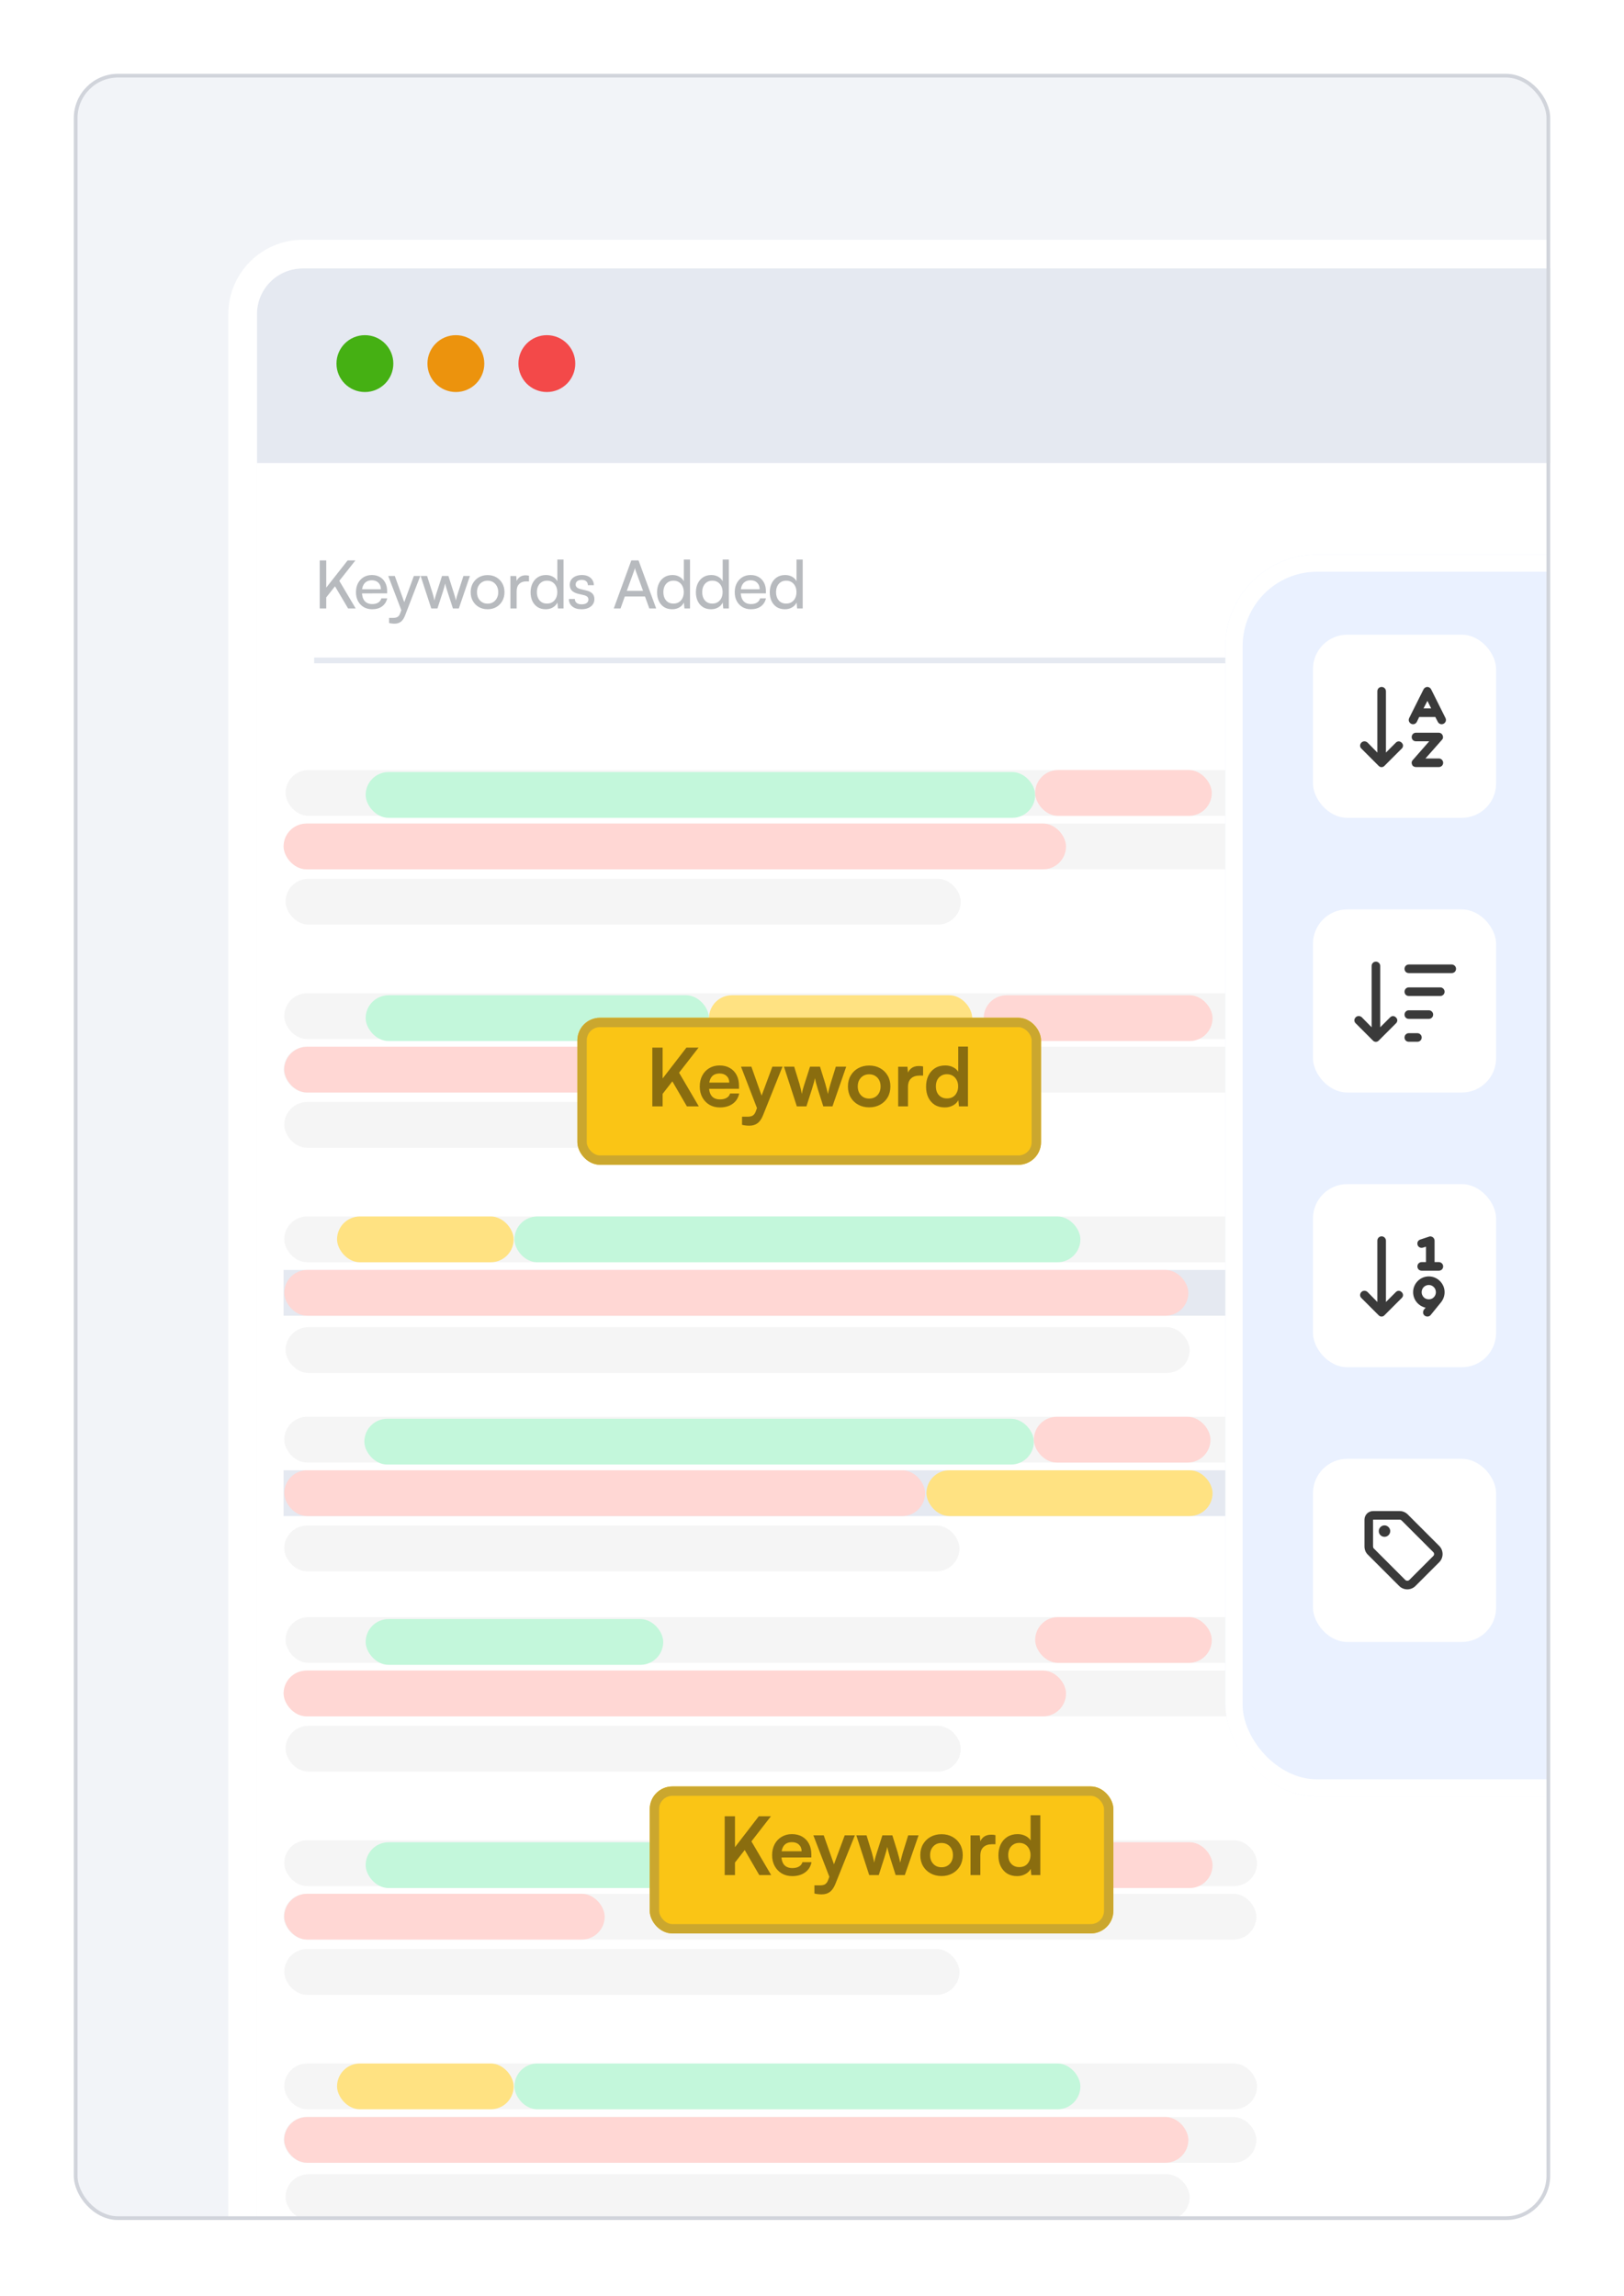 <svg width="440" height="622" viewBox="0 0 440 622" fill="none" xmlns="http://www.w3.org/2000/svg">
<g filter="url(#filter0_d_9393_198)">
<g clip-path="url(#clip0_9393_198)">
<rect x="20" y="10.698" width="400" height="581.395" fill="#F2F4F8"/>
<g clip-path="url(#clip1_9393_198)">
<path d="M69.612 114.574H451.008V748.682H69.612V114.574Z" fill="white"/>
<rect x="77.364" y="199.31" width="263.566" height="12.403" rx="6.202" fill="#F5F5F5"/>
<rect x="77.184" y="213.798" width="263.566" height="12.403" rx="6.202" fill="#F5F5F5"/>
<rect x="77.364" y="228.768" width="182.946" height="12.403" rx="6.202" fill="#F5F5F5"/>
<rect x="99.07" y="199.845" width="181.395" height="12.403" rx="6.202" fill="#C3F7DB"/>
<rect x="280.465" y="199.31" width="47.853" height="12.403" rx="6.202" fill="#FFD7D4"/>
<rect x="76.83" y="213.798" width="211.994" height="12.403" rx="6.202" fill="#FFD7D4"/>
<rect x="77.01" y="259.775" width="263.566" height="12.403" rx="6.202" fill="#F5F5F5"/>
<rect x="76.83" y="274.263" width="263.566" height="12.403" rx="6.202" fill="#F5F5F5"/>
<rect x="77.01" y="289.233" width="182.946" height="12.403" rx="6.202" fill="#F5F5F5"/>
<rect x="99.07" y="260.31" width="93.023" height="12.403" rx="6.202" fill="#C3F7DB"/>
<rect x="192.093" y="260.31" width="71.318" height="12.403" rx="6.202" fill="#FFE282"/>
<rect x="266.511" y="260.31" width="62.016" height="12.403" rx="6.202" fill="#FFD7D4"/>
<rect x="77.01" y="274.263" width="86.822" height="12.403" rx="6.202" fill="#FFD7D4"/>
<rect x="77.01" y="320.24" width="263.566" height="12.403" rx="6.202" fill="#F5F5F5"/>
<rect x="76.83" y="334.729" width="263.566" height="12.403" fill="#E5E9F1"/>
<rect x="77.364" y="350.232" width="244.961" height="12.403" rx="6.202" fill="#F5F5F5"/>
<rect x="139.38" y="320.24" width="153.335" height="12.403" rx="6.202" fill="#C3F7DB"/>
<rect x="91.318" y="320.24" width="47.853" height="12.403" rx="6.202" fill="#FFE282"/>
<rect x="77.01" y="334.729" width="244.961" height="12.403" rx="6.202" fill="#FFD7D4"/>
<rect x="77.01" y="374.504" width="263.566" height="12.403" rx="6.202" fill="#F5F5F5"/>
<rect x="76.83" y="388.992" width="263.566" height="12.403" fill="#E5E9F1"/>
<rect x="77.01" y="403.961" width="182.946" height="12.403" rx="6.202" fill="#F5F5F5"/>
<rect x="98.715" y="375.039" width="181.395" height="12.403" rx="6.202" fill="#C3F7DB"/>
<rect x="280.111" y="374.504" width="47.853" height="12.403" rx="6.202" fill="#FFD7D4"/>
<rect x="77.01" y="388.992" width="173.643" height="12.403" rx="6.202" fill="#FFD7D4"/>
<rect x="251.007" y="388.992" width="77.519" height="12.403" rx="6.202" fill="#FFE282"/>
<rect x="77.364" y="428.768" width="263.566" height="12.403" rx="6.202" fill="#F5F5F5"/>
<rect x="77.184" y="443.256" width="263.566" height="12.403" rx="6.202" fill="#F5F5F5"/>
<rect x="77.364" y="458.225" width="182.946" height="12.403" rx="6.202" fill="#F5F5F5"/>
<rect x="99.07" y="429.302" width="80.62" height="12.403" rx="6.202" fill="#C3F7DB"/>
<rect x="280.465" y="428.768" width="47.853" height="12.403" rx="6.202" fill="#FFD7D4"/>
<rect x="76.83" y="443.255" width="211.994" height="12.403" rx="6.202" fill="#FFD7D4"/>
<rect x="77.01" y="489.233" width="263.566" height="12.403" rx="6.202" fill="#F5F5F5"/>
<rect x="76.83" y="503.721" width="263.566" height="12.403" rx="6.202" fill="#F5F5F5"/>
<rect x="77.01" y="518.69" width="182.946" height="12.403" rx="6.202" fill="#F5F5F5"/>
<rect x="99.07" y="489.767" width="93.023" height="12.403" rx="6.202" fill="#C3F7DB"/>
<rect x="192.093" y="489.767" width="71.318" height="12.403" fill="#FAC515"/>
<rect x="266.511" y="489.767" width="62.016" height="12.403" rx="6.202" fill="#FFD7D4"/>
<rect x="77.01" y="503.721" width="86.822" height="12.403" rx="6.202" fill="#FFD7D4"/>
<rect x="77.01" y="549.698" width="263.566" height="12.403" rx="6.202" fill="#F5F5F5"/>
<rect x="76.83" y="564.186" width="263.566" height="12.403" rx="6.202" fill="#F5F5F5"/>
<rect x="77.364" y="579.69" width="244.961" height="12.403" rx="6.202" fill="#F5F5F5"/>
<rect x="139.38" y="549.698" width="153.335" height="12.403" rx="6.202" fill="#C3F7DB"/>
<rect x="91.318" y="549.698" width="47.853" height="12.403" rx="6.202" fill="#FFE282"/>
<rect x="77.01" y="564.186" width="244.961" height="12.403" rx="6.202" fill="#FFD7D4"/>
<g filter="url(#filter1_d_9393_198)">
<rect x="176.038" y="471.644" width="125.613" height="39.829" rx="6.127" fill="#FAC515"/>
<rect x="177.307" y="472.914" width="123.075" height="37.29" rx="4.858" stroke="#CBA72E" stroke-width="2.539"/>
</g>
<path d="M208.871 482.726L198.479 496.103V491.942L205.582 482.726H208.871ZM199.133 482.726V498.652H196.344V482.726H199.133ZM201.66 491.68L203.447 489.284L208.937 498.652H205.712L201.66 491.68ZM214.639 498.935C213.579 498.935 212.634 498.696 211.807 498.216C210.993 497.723 210.354 497.054 209.889 496.212C209.425 495.355 209.192 494.375 209.192 493.271C209.192 492.152 209.417 491.165 209.868 490.308C210.318 489.451 210.95 488.783 211.763 488.303C212.576 487.81 213.506 487.563 214.552 487.563C215.641 487.563 216.578 487.795 217.362 488.26C218.146 488.71 218.749 489.342 219.17 490.155C219.606 490.969 219.824 491.942 219.824 493.075V493.881L210.586 493.903L210.63 492.203H217.188C217.188 491.463 216.948 490.867 216.469 490.417C216.004 489.967 215.372 489.741 214.573 489.741C213.949 489.741 213.419 489.872 212.983 490.134C212.562 490.395 212.242 490.787 212.024 491.31C211.807 491.833 211.698 492.472 211.698 493.227C211.698 494.389 211.945 495.268 212.438 495.863C212.947 496.459 213.695 496.757 214.682 496.757C215.409 496.757 216.004 496.619 216.469 496.343C216.948 496.067 217.26 495.675 217.406 495.166H219.868C219.635 496.343 219.054 497.265 218.125 497.933C217.21 498.601 216.048 498.935 214.639 498.935ZM223.18 487.89L226.688 497.824L225.25 500.548L220.37 487.89H223.18ZM220.653 503.641V501.441H222.243C222.592 501.441 222.897 501.397 223.158 501.31C223.42 501.237 223.652 501.092 223.855 500.874C224.073 500.656 224.255 500.337 224.4 499.916L228.866 487.89H231.611L226.339 501.049C225.947 502.036 225.453 502.755 224.858 503.205C224.262 503.656 223.521 503.881 222.635 503.881C222.258 503.881 221.902 503.859 221.568 503.816C221.248 503.786 220.943 503.728 220.653 503.641ZM235.496 498.652L232.01 487.89H234.777L236.193 492.508C236.309 492.929 236.425 493.372 236.542 493.837C236.658 494.302 236.759 494.789 236.847 495.297C236.919 494.948 236.985 494.629 237.043 494.338C237.115 494.048 237.195 493.765 237.282 493.489C237.37 493.198 237.471 492.871 237.587 492.508L239.069 487.89H241.77L243.208 492.508C243.237 492.61 243.281 492.784 243.339 493.031C243.412 493.264 243.484 493.518 243.557 493.794C243.63 494.07 243.695 494.346 243.753 494.622C243.826 494.883 243.876 495.108 243.905 495.297C243.964 495.021 244.036 494.709 244.123 494.36C244.211 494.012 244.298 493.677 244.385 493.358C244.486 493.024 244.566 492.741 244.624 492.508L246.062 487.89H248.873L245.147 498.652H242.664L241.182 493.99C240.964 493.278 240.79 492.675 240.659 492.181C240.529 491.673 240.441 491.281 240.398 491.005C240.354 491.266 240.274 491.615 240.158 492.051C240.042 492.486 239.846 493.147 239.57 494.033L238.088 498.652H235.496ZM249.34 493.249C249.34 492.131 249.587 491.15 250.081 490.308C250.574 489.451 251.257 488.783 252.129 488.303C253 487.824 253.988 487.585 255.092 487.585C256.21 487.585 257.198 487.824 258.055 488.303C258.926 488.783 259.609 489.451 260.102 490.308C260.596 491.15 260.843 492.131 260.843 493.249C260.843 494.367 260.596 495.355 260.102 496.212C259.609 497.054 258.926 497.715 258.055 498.195C257.198 498.674 256.21 498.914 255.092 498.914C253.988 498.914 253 498.674 252.129 498.195C251.257 497.715 250.574 497.054 250.081 496.212C249.587 495.355 249.34 494.367 249.34 493.249ZM251.998 493.249C251.998 493.903 252.129 494.476 252.39 494.97C252.666 495.464 253.029 495.849 253.479 496.125C253.944 496.401 254.482 496.539 255.092 496.539C255.702 496.539 256.239 496.401 256.704 496.125C257.169 495.849 257.532 495.464 257.793 494.97C258.055 494.476 258.185 493.903 258.185 493.249C258.185 492.581 258.055 492.007 257.793 491.528C257.532 491.034 257.169 490.649 256.704 490.373C256.239 490.097 255.702 489.959 255.092 489.959C254.482 489.959 253.944 490.097 253.479 490.373C253.029 490.649 252.666 491.034 252.39 491.528C252.129 492.007 251.998 492.581 251.998 493.249ZM269.704 487.846V490.308H268.723C267.75 490.308 266.988 490.569 266.436 491.092C265.884 491.601 265.608 492.378 265.608 493.423V498.652H262.95V487.911H265.455L265.673 490.134H265.412C265.557 489.422 265.898 488.841 266.436 488.391C266.973 487.94 267.67 487.715 268.527 487.715C268.716 487.715 268.905 487.722 269.094 487.737C269.283 487.752 269.486 487.788 269.704 487.846ZM275.564 498.935C274.518 498.935 273.618 498.703 272.862 498.238C272.122 497.759 271.541 497.098 271.119 496.256C270.713 495.413 270.509 494.433 270.509 493.314C270.509 492.196 270.713 491.208 271.119 490.351C271.541 489.48 272.143 488.797 272.928 488.303C273.712 487.81 274.642 487.563 275.716 487.563C276.472 487.563 277.162 487.715 277.786 488.02C278.411 488.311 278.89 488.725 279.224 489.262V482.443H281.86V498.652H279.42L279.246 496.975C278.926 497.585 278.433 498.064 277.764 498.412C277.111 498.761 276.377 498.935 275.564 498.935ZM276.152 496.495C276.777 496.495 277.314 496.365 277.764 496.103C278.215 495.827 278.563 495.442 278.81 494.948C279.072 494.44 279.202 493.866 279.202 493.227C279.202 492.574 279.072 492.007 278.81 491.528C278.563 491.034 278.215 490.649 277.764 490.373C277.314 490.083 276.777 489.937 276.152 489.937C275.542 489.937 275.012 490.083 274.562 490.373C274.112 490.649 273.763 491.034 273.516 491.528C273.284 492.022 273.167 492.588 273.167 493.227C273.167 493.866 273.284 494.433 273.516 494.927C273.763 495.42 274.112 495.805 274.562 496.081C275.012 496.357 275.542 496.495 276.152 496.495Z" fill="#8A6D0F"/>
<g filter="url(#filter2_d_9393_198)">
<rect x="156.434" y="263.411" width="125.613" height="39.829" rx="6.127" fill="#FAC515"/>
<rect x="157.703" y="264.68" width="123.075" height="37.29" rx="4.858" stroke="#CBA72E" stroke-width="2.539"/>
</g>
<path d="M189.268 274.493L178.875 287.87V283.708L185.978 274.493H189.268ZM179.529 274.493V290.419H176.74V274.493H179.529ZM182.056 283.447L183.843 281.05L189.333 290.419H186.109L182.056 283.447ZM195.035 290.702C193.975 290.702 193.031 290.462 192.203 289.983C191.389 289.489 190.75 288.821 190.285 287.979C189.821 287.122 189.588 286.141 189.588 285.037C189.588 283.919 189.813 282.931 190.264 282.074C190.714 281.217 191.346 280.549 192.159 280.07C192.972 279.576 193.902 279.329 194.948 279.329C196.037 279.329 196.974 279.562 197.758 280.026C198.543 280.477 199.145 281.109 199.567 281.922C200.002 282.735 200.22 283.708 200.22 284.841V285.647L190.983 285.669L191.026 283.97H197.584C197.584 283.229 197.344 282.634 196.865 282.183C196.4 281.733 195.768 281.508 194.97 281.508C194.345 281.508 193.815 281.639 193.379 281.9C192.958 282.162 192.638 282.554 192.421 283.077C192.203 283.599 192.094 284.239 192.094 284.994C192.094 286.156 192.341 287.035 192.834 287.63C193.343 288.226 194.091 288.523 195.078 288.523C195.805 288.523 196.4 288.385 196.865 288.109C197.344 287.833 197.657 287.441 197.802 286.933H200.264C200.031 288.109 199.45 289.032 198.521 289.7C197.606 290.368 196.444 290.702 195.035 290.702ZM203.576 279.656L207.084 289.591L205.646 292.314L200.766 279.656H203.576ZM201.049 295.408V293.207H202.639C202.988 293.207 203.293 293.164 203.554 293.077C203.816 293.004 204.048 292.859 204.251 292.641C204.469 292.423 204.651 292.104 204.796 291.682L209.262 279.656H212.008L206.735 292.815C206.343 293.803 205.849 294.522 205.254 294.972C204.658 295.422 203.917 295.647 203.031 295.647C202.654 295.647 202.298 295.626 201.964 295.582C201.644 295.553 201.339 295.495 201.049 295.408ZM215.892 290.419L212.406 279.656H215.173L216.589 284.275C216.705 284.696 216.822 285.139 216.938 285.604C217.054 286.069 217.156 286.555 217.243 287.064C217.315 286.715 217.381 286.395 217.439 286.105C217.511 285.814 217.591 285.531 217.678 285.255C217.766 284.965 217.867 284.638 217.984 284.275L219.465 279.656H222.167L223.604 284.275C223.633 284.377 223.677 284.551 223.735 284.798C223.808 285.03 223.88 285.284 223.953 285.56C224.026 285.836 224.091 286.112 224.149 286.388C224.222 286.65 224.273 286.875 224.302 287.064C224.36 286.788 224.432 286.475 224.519 286.127C224.607 285.778 224.694 285.444 224.781 285.125C224.883 284.79 224.962 284.507 225.021 284.275L226.458 279.656H229.269L225.543 290.419H223.06L221.578 285.756C221.36 285.045 221.186 284.442 221.055 283.948C220.925 283.44 220.838 283.048 220.794 282.772C220.75 283.033 220.671 283.382 220.554 283.817C220.438 284.253 220.242 284.914 219.966 285.8L218.485 290.419H215.892ZM229.736 285.016C229.736 283.897 229.983 282.917 230.477 282.074C230.971 281.217 231.653 280.549 232.525 280.07C233.396 279.591 234.384 279.351 235.488 279.351C236.606 279.351 237.594 279.591 238.451 280.07C239.322 280.549 240.005 281.217 240.499 282.074C240.992 282.917 241.239 283.897 241.239 285.016C241.239 286.134 240.992 287.122 240.499 287.979C240.005 288.821 239.322 289.482 238.451 289.961C237.594 290.44 236.606 290.68 235.488 290.68C234.384 290.68 233.396 290.44 232.525 289.961C231.653 289.482 230.971 288.821 230.477 287.979C229.983 287.122 229.736 286.134 229.736 285.016ZM232.394 285.016C232.394 285.669 232.525 286.243 232.786 286.737C233.062 287.231 233.425 287.615 233.875 287.891C234.34 288.167 234.878 288.305 235.488 288.305C236.098 288.305 236.635 288.167 237.1 287.891C237.565 287.615 237.928 287.231 238.189 286.737C238.451 286.243 238.581 285.669 238.581 285.016C238.581 284.348 238.451 283.774 238.189 283.294C237.928 282.801 237.565 282.416 237.1 282.14C236.635 281.864 236.098 281.726 235.488 281.726C234.878 281.726 234.34 281.864 233.875 282.14C233.425 282.416 233.062 282.801 232.786 283.294C232.525 283.774 232.394 284.348 232.394 285.016ZM250.1 279.613V282.074H249.12C248.146 282.074 247.384 282.336 246.832 282.859C246.28 283.367 246.004 284.144 246.004 285.19V290.419H243.346V279.678H245.852L246.069 281.9H245.808C245.953 281.188 246.295 280.607 246.832 280.157C247.369 279.707 248.067 279.482 248.924 279.482C249.112 279.482 249.301 279.489 249.49 279.504C249.679 279.518 249.882 279.554 250.1 279.613ZM255.96 290.702C254.914 290.702 254.014 290.47 253.259 290.005C252.518 289.525 251.937 288.865 251.516 288.022C251.109 287.18 250.906 286.199 250.906 285.081C250.906 283.963 251.109 282.975 251.516 282.118C251.937 281.247 252.54 280.564 253.324 280.07C254.108 279.576 255.038 279.329 256.113 279.329C256.868 279.329 257.558 279.482 258.182 279.787C258.807 280.077 259.286 280.491 259.62 281.029V274.209H262.256V290.419H259.816L259.642 288.741C259.322 289.351 258.829 289.83 258.161 290.179C257.507 290.528 256.773 290.702 255.96 290.702ZM256.548 288.262C257.173 288.262 257.71 288.131 258.161 287.87C258.611 287.594 258.959 287.209 259.206 286.715C259.468 286.207 259.598 285.633 259.598 284.994C259.598 284.34 259.468 283.774 259.206 283.294C258.959 282.801 258.611 282.416 258.161 282.14C257.71 281.849 257.173 281.704 256.548 281.704C255.938 281.704 255.408 281.849 254.958 282.14C254.508 282.416 254.159 282.801 253.912 283.294C253.68 283.788 253.564 284.355 253.564 284.994C253.564 285.633 253.68 286.199 253.912 286.693C254.159 287.187 254.508 287.572 254.958 287.848C255.408 288.124 255.938 288.262 256.548 288.262Z" fill="#8A6D0F"/>
<rect x="69.612" y="63.411" width="356.589" height="52.713" fill="#E5E9F1"/>
<ellipse cx="98.866" cy="89.197" rx="7.703" ry="7.703" fill="#45B013"/>
<ellipse cx="123.512" cy="89.197" rx="7.703" ry="7.703" fill="#EC930D"/>
<ellipse cx="148.161" cy="89.197" rx="7.703" ry="7.703" fill="#F34949"/>
</g>
<rect x="65.737" y="59.535" width="370.543" height="691.473" rx="16.279" stroke="white" stroke-width="7.752"/>
<rect x="85.116" y="168.837" width="269.767" height="1.55" fill="#E5E9F1"/>
<path d="M96.294 142.513L88.032 152.989V150.343L94.188 142.513H96.294ZM88.392 142.513V155.527H86.628V142.513H88.392ZM90.678 149.389L91.83 147.877L96.366 155.527H94.314L90.678 149.389ZM100.819 155.743C99.967 155.743 99.211 155.551 98.551 155.167C97.891 154.771 97.375 154.231 97.003 153.547C96.631 152.851 96.445 152.047 96.445 151.135C96.445 150.211 96.625 149.401 96.985 148.705C97.357 148.009 97.861 147.463 98.497 147.067C99.145 146.671 99.895 146.473 100.747 146.473C101.587 146.473 102.313 146.653 102.925 147.013C103.549 147.373 104.029 147.877 104.365 148.525C104.713 149.173 104.887 149.935 104.887 150.811V151.441L97.345 151.459L97.381 150.325H103.195C103.195 149.593 102.973 149.005 102.529 148.561C102.085 148.117 101.491 147.895 100.747 147.895C100.183 147.895 99.697 148.021 99.289 148.273C98.893 148.513 98.587 148.873 98.371 149.353C98.167 149.821 98.065 150.385 98.065 151.045C98.065 152.101 98.305 152.917 98.785 153.493C99.265 154.057 99.955 154.339 100.855 154.339C101.515 154.339 102.055 154.207 102.475 153.943C102.895 153.679 103.177 153.295 103.321 152.791H104.905C104.689 153.727 104.227 154.453 103.519 154.969C102.811 155.485 101.911 155.743 100.819 155.743ZM106.963 146.725L110.059 155.293L109.015 156.733L105.181 146.725H106.963ZM105.415 159.469V158.083H106.549C106.825 158.083 107.077 158.053 107.305 157.993C107.533 157.945 107.743 157.831 107.935 157.651C108.127 157.483 108.289 157.213 108.421 156.841L112.129 146.725H113.875L109.717 157.507C109.417 158.263 109.039 158.809 108.583 159.145C108.127 159.481 107.563 159.649 106.891 159.649C106.615 159.649 106.357 159.631 106.117 159.595C105.877 159.571 105.643 159.529 105.415 159.469ZM116.846 155.527L113.966 146.725H115.712L117.17 151.297C117.278 151.621 117.374 151.957 117.458 152.305C117.542 152.641 117.626 153.001 117.71 153.385C117.758 153.121 117.812 152.869 117.872 152.629C117.944 152.377 118.016 152.143 118.088 151.927C118.16 151.699 118.226 151.489 118.286 151.297L119.762 146.725H121.49L122.948 151.297C122.996 151.405 123.038 151.549 123.074 151.729C123.122 151.897 123.176 152.077 123.236 152.269C123.296 152.461 123.35 152.653 123.398 152.845C123.446 153.037 123.488 153.217 123.524 153.385C123.572 153.145 123.62 152.917 123.668 152.701C123.728 152.473 123.788 152.251 123.848 152.035C123.92 151.807 123.998 151.561 124.082 151.297L125.558 146.725H127.322L124.316 155.527H122.714L121.184 150.811C121.04 150.367 120.92 149.977 120.824 149.641C120.74 149.293 120.674 148.999 120.626 148.759C120.578 148.975 120.506 149.245 120.41 149.569C120.326 149.881 120.206 150.301 120.05 150.829L118.52 155.527H116.846ZM127.522 151.117C127.522 150.217 127.72 149.419 128.116 148.723C128.512 148.027 129.052 147.481 129.736 147.085C130.432 146.689 131.224 146.491 132.112 146.491C133 146.491 133.786 146.689 134.47 147.085C135.154 147.481 135.694 148.027 136.09 148.723C136.486 149.419 136.684 150.217 136.684 151.117C136.684 152.017 136.486 152.815 136.09 153.511C135.694 154.207 135.154 154.753 134.47 155.149C133.786 155.545 133 155.743 132.112 155.743C131.224 155.743 130.432 155.545 129.736 155.149C129.052 154.753 128.512 154.207 128.116 153.511C127.72 152.815 127.522 152.017 127.522 151.117ZM129.232 151.117C129.232 151.729 129.352 152.269 129.592 152.737C129.844 153.205 130.186 153.571 130.618 153.835C131.05 154.099 131.548 154.231 132.112 154.231C132.676 154.231 133.174 154.099 133.606 153.835C134.038 153.571 134.374 153.205 134.614 152.737C134.866 152.269 134.992 151.729 134.992 151.117C134.992 150.493 134.866 149.953 134.614 149.497C134.374 149.029 134.038 148.663 133.606 148.399C133.174 148.135 132.676 148.003 132.112 148.003C131.548 148.003 131.05 148.135 130.618 148.399C130.186 148.663 129.844 149.029 129.592 149.497C129.352 149.953 129.232 150.493 129.232 151.117ZM143.327 146.653V148.201H142.571C141.767 148.201 141.131 148.435 140.663 148.903C140.207 149.359 139.979 150.013 139.979 150.865V155.527H138.287V146.743H139.871L140.015 148.507H139.853C139.973 147.931 140.261 147.463 140.717 147.103C141.173 146.731 141.743 146.545 142.427 146.545C142.583 146.545 142.727 146.557 142.859 146.581C143.003 146.593 143.159 146.617 143.327 146.653ZM147.856 155.743C147.004 155.743 146.272 155.551 145.66 155.167C145.048 154.771 144.574 154.225 144.238 153.529C143.914 152.833 143.752 152.041 143.752 151.153C143.752 150.253 143.92 149.455 144.256 148.759C144.592 148.051 145.072 147.493 145.696 147.085C146.32 146.677 147.064 146.473 147.928 146.473C148.612 146.473 149.218 146.617 149.746 146.905C150.286 147.181 150.706 147.595 151.006 148.147V142.279H152.68V155.527H151.168L151.024 153.925C150.736 154.513 150.31 154.963 149.746 155.275C149.194 155.587 148.564 155.743 147.856 155.743ZM148.198 154.213C148.774 154.213 149.266 154.081 149.674 153.817C150.094 153.553 150.418 153.187 150.646 152.719C150.874 152.251 150.988 151.711 150.988 151.099C150.988 150.487 150.874 149.953 150.646 149.497C150.418 149.029 150.094 148.663 149.674 148.399C149.266 148.135 148.774 148.003 148.198 148.003C147.622 148.003 147.13 148.141 146.722 148.417C146.314 148.681 146.002 149.047 145.786 149.515C145.57 149.971 145.462 150.499 145.462 151.099C145.462 151.711 145.57 152.251 145.786 152.719C146.002 153.187 146.314 153.553 146.722 153.817C147.13 154.081 147.622 154.213 148.198 154.213ZM154.131 152.971H155.751C155.751 153.415 155.913 153.769 156.237 154.033C156.561 154.285 156.999 154.411 157.551 154.411C158.151 154.411 158.613 154.297 158.937 154.069C159.261 153.829 159.423 153.511 159.423 153.115C159.423 152.827 159.333 152.587 159.153 152.395C158.985 152.203 158.673 152.047 158.217 151.927L156.669 151.567C155.889 151.375 155.307 151.081 154.923 150.685C154.551 150.289 154.365 149.767 154.365 149.119C154.365 148.579 154.503 148.111 154.779 147.715C155.067 147.319 155.457 147.013 155.949 146.797C156.453 146.581 157.029 146.473 157.677 146.473C158.325 146.473 158.883 146.587 159.351 146.815C159.831 147.043 160.203 147.361 160.467 147.769C160.743 148.177 160.887 148.663 160.899 149.227H159.279C159.267 148.771 159.117 148.417 158.829 148.165C158.541 147.913 158.139 147.787 157.623 147.787C157.095 147.787 156.687 147.901 156.399 148.129C156.111 148.357 155.967 148.669 155.967 149.065C155.967 149.653 156.399 150.055 157.263 150.271L158.811 150.649C159.555 150.817 160.113 151.093 160.485 151.477C160.857 151.849 161.043 152.359 161.043 153.007C161.043 153.559 160.893 154.045 160.593 154.465C160.293 154.873 159.879 155.191 159.351 155.419C158.835 155.635 158.223 155.743 157.515 155.743C156.483 155.743 155.661 155.491 155.049 154.987C154.437 154.483 154.131 153.811 154.131 152.971ZM168.129 155.527H166.293L171.045 142.513H173.007L177.777 155.527H175.923L174.753 152.287H169.281L168.129 155.527ZM171.801 145.321L169.821 150.757H174.231L172.233 145.321C172.197 145.189 172.155 145.057 172.107 144.925C172.059 144.781 172.029 144.661 172.017 144.565C171.993 144.661 171.963 144.781 171.927 144.925C171.891 145.057 171.849 145.189 171.801 145.321ZM182.125 155.743C181.273 155.743 180.541 155.551 179.929 155.167C179.317 154.771 178.843 154.225 178.507 153.529C178.183 152.833 178.021 152.041 178.021 151.153C178.021 150.253 178.189 149.455 178.525 148.759C178.861 148.051 179.341 147.493 179.965 147.085C180.589 146.677 181.333 146.473 182.197 146.473C182.881 146.473 183.487 146.617 184.015 146.905C184.555 147.181 184.975 147.595 185.275 148.147V142.279H186.949V155.527H185.437L185.293 153.925C185.005 154.513 184.579 154.963 184.015 155.275C183.463 155.587 182.833 155.743 182.125 155.743ZM182.467 154.213C183.043 154.213 183.535 154.081 183.943 153.817C184.363 153.553 184.687 153.187 184.915 152.719C185.143 152.251 185.257 151.711 185.257 151.099C185.257 150.487 185.143 149.953 184.915 149.497C184.687 149.029 184.363 148.663 183.943 148.399C183.535 148.135 183.043 148.003 182.467 148.003C181.891 148.003 181.399 148.141 180.991 148.417C180.583 148.681 180.271 149.047 180.055 149.515C179.839 149.971 179.731 150.499 179.731 151.099C179.731 151.711 179.839 152.251 180.055 152.719C180.271 153.187 180.583 153.553 180.991 153.817C181.399 154.081 181.891 154.213 182.467 154.213ZM192.648 155.743C191.796 155.743 191.064 155.551 190.452 155.167C189.84 154.771 189.366 154.225 189.03 153.529C188.706 152.833 188.544 152.041 188.544 151.153C188.544 150.253 188.712 149.455 189.048 148.759C189.384 148.051 189.864 147.493 190.488 147.085C191.112 146.677 191.856 146.473 192.72 146.473C193.404 146.473 194.01 146.617 194.538 146.905C195.078 147.181 195.498 147.595 195.798 148.147V142.279H197.472V155.527H195.96L195.816 153.925C195.528 154.513 195.102 154.963 194.538 155.275C193.986 155.587 193.356 155.743 192.648 155.743ZM192.99 154.213C193.566 154.213 194.058 154.081 194.466 153.817C194.886 153.553 195.21 153.187 195.438 152.719C195.666 152.251 195.78 151.711 195.78 151.099C195.78 150.487 195.666 149.953 195.438 149.497C195.21 149.029 194.886 148.663 194.466 148.399C194.058 148.135 193.566 148.003 192.99 148.003C192.414 148.003 191.922 148.141 191.514 148.417C191.106 148.681 190.794 149.047 190.578 149.515C190.362 149.971 190.254 150.499 190.254 151.099C190.254 151.711 190.362 152.251 190.578 152.719C190.794 153.187 191.106 153.553 191.514 153.817C191.922 154.081 192.414 154.213 192.99 154.213ZM203.441 155.743C202.589 155.743 201.833 155.551 201.173 155.167C200.513 154.771 199.997 154.231 199.625 153.547C199.253 152.851 199.067 152.047 199.067 151.135C199.067 150.211 199.247 149.401 199.607 148.705C199.979 148.009 200.483 147.463 201.119 147.067C201.767 146.671 202.517 146.473 203.369 146.473C204.209 146.473 204.935 146.653 205.547 147.013C206.171 147.373 206.651 147.877 206.987 148.525C207.335 149.173 207.509 149.935 207.509 150.811V151.441L199.967 151.459L200.003 150.325H205.817C205.817 149.593 205.595 149.005 205.151 148.561C204.707 148.117 204.113 147.895 203.369 147.895C202.805 147.895 202.319 148.021 201.911 148.273C201.515 148.513 201.209 148.873 200.993 149.353C200.789 149.821 200.687 150.385 200.687 151.045C200.687 152.101 200.927 152.917 201.407 153.493C201.887 154.057 202.577 154.339 203.477 154.339C204.137 154.339 204.677 154.207 205.097 153.943C205.517 153.679 205.799 153.295 205.943 152.791H207.527C207.311 153.727 206.849 154.453 206.141 154.969C205.433 155.485 204.533 155.743 203.441 155.743ZM212.657 155.743C211.805 155.743 211.073 155.551 210.461 155.167C209.849 154.771 209.375 154.225 209.039 153.529C208.715 152.833 208.553 152.041 208.553 151.153C208.553 150.253 208.721 149.455 209.057 148.759C209.393 148.051 209.873 147.493 210.497 147.085C211.121 146.677 211.865 146.473 212.729 146.473C213.413 146.473 214.019 146.617 214.547 146.905C215.087 147.181 215.507 147.595 215.807 148.147V142.279H217.481V155.527H215.969L215.825 153.925C215.537 154.513 215.111 154.963 214.547 155.275C213.995 155.587 213.365 155.743 212.657 155.743ZM212.999 154.213C213.575 154.213 214.067 154.081 214.475 153.817C214.895 153.553 215.219 153.187 215.447 152.719C215.675 152.251 215.789 151.711 215.789 151.099C215.789 150.487 215.675 149.953 215.447 149.497C215.219 149.029 214.895 148.663 214.475 148.399C214.067 148.135 213.575 148.003 212.999 148.003C212.423 148.003 211.931 148.141 211.523 148.417C211.115 148.681 210.803 149.047 210.587 149.515C210.371 149.971 210.263 150.499 210.263 151.099C210.263 151.711 210.371 152.251 210.587 152.719C210.803 153.187 211.115 153.553 211.523 153.817C211.931 154.081 212.423 154.213 212.999 154.213Z" fill="#B7BABE"/>
<g filter="url(#filter3_d_9393_198)">
<rect x="332.023" y="131.628" width="119.38" height="336.434" rx="24.806" fill="#EAF1FF"/>
<rect x="334.349" y="133.954" width="114.729" height="331.783" rx="22.481" stroke="white" stroke-width="4.651"/>
</g>
<rect x="355.733" y="162.636" width="49.612" height="49.612" rx="9.302" fill="white"/>
<path d="M368.863 193.502C368.379 193.066 368.379 192.339 368.863 191.855C369.299 191.419 370.026 191.419 370.511 191.855L373.175 194.568V177.95C373.175 177.32 373.66 176.787 374.338 176.787C374.968 176.787 375.501 177.32 375.501 177.95V194.568L378.166 191.903C378.602 191.419 379.328 191.419 379.764 191.903C380.249 192.339 380.249 193.066 379.764 193.502L375.113 198.153C374.677 198.638 373.95 198.638 373.514 198.153L368.863 193.502ZM383.64 189.19H389.842C390.278 189.19 390.714 189.481 390.859 189.917C391.053 190.305 391.005 190.789 390.666 191.128L386.208 196.167H389.842C390.472 196.167 391.005 196.7 391.005 197.33C391.005 198.008 390.472 198.493 389.842 198.493H383.64C383.156 198.493 382.72 198.25 382.574 197.814C382.381 197.427 382.429 196.942 382.768 196.603L387.226 191.516H383.64C382.962 191.516 382.478 191.031 382.478 190.353C382.478 189.723 382.962 189.19 383.64 189.19ZM386.741 176.787C387.177 176.787 387.565 177.078 387.759 177.465L391.635 185.217C391.925 185.799 391.683 186.477 391.102 186.768C390.52 187.058 389.842 186.816 389.551 186.235L388.873 184.927C388.824 184.927 388.728 184.927 388.679 184.927H384.512L383.883 186.235C383.592 186.816 382.914 187.058 382.332 186.768C381.751 186.477 381.509 185.799 381.799 185.217L385.675 177.465C385.869 177.078 386.257 176.787 386.741 176.787ZM385.675 182.601H387.759L386.741 180.566L385.675 182.601Z" fill="#3A3A3A"/>
<rect x="355.733" y="237.054" width="49.612" height="49.612" rx="9.302" fill="white"/>
<path d="M367.313 267.921C366.828 267.485 366.828 266.758 367.313 266.274C367.749 265.838 368.476 265.838 368.96 266.274L371.625 268.987V252.369C371.625 251.739 372.109 251.206 372.788 251.206C373.417 251.206 373.95 251.739 373.95 252.369V268.987L376.615 266.322C377.051 265.838 377.778 265.838 378.214 266.322C378.698 266.758 378.698 267.485 378.214 267.921L373.563 272.572C373.127 273.057 372.4 273.057 371.964 272.572L367.313 267.921ZM381.702 272.911C381.024 272.911 380.54 272.427 380.54 271.748C380.54 271.119 381.024 270.586 381.702 270.586H384.028C384.658 270.586 385.191 271.119 385.191 271.748C385.191 272.427 384.658 272.911 384.028 272.911H381.702ZM381.702 266.71C381.024 266.71 380.54 266.225 380.54 265.547C380.54 264.917 381.024 264.384 381.702 264.384H387.129C387.759 264.384 388.292 264.917 388.292 265.547C388.292 266.225 387.759 266.71 387.129 266.71H381.702ZM381.702 260.508C381.024 260.508 380.54 260.024 380.54 259.345C380.54 258.715 381.024 258.183 381.702 258.183H390.229C390.859 258.183 391.392 258.715 391.392 259.345C391.392 260.024 390.859 260.508 390.229 260.508H381.702ZM381.702 254.307C381.024 254.307 380.54 253.822 380.54 253.144C380.54 252.514 381.024 251.981 381.702 251.981H393.33C393.96 251.981 394.493 252.514 394.493 253.144C394.493 253.822 393.96 254.307 393.33 254.307H381.702Z" fill="#3A3A3A"/>
<rect x="355.733" y="311.473" width="49.612" height="49.612" rx="9.302" fill="white"/>
<path d="M388.679 326.787V330.275V332.601H389.842C390.472 332.601 391.005 333.134 391.005 333.764C391.005 334.442 390.472 334.927 389.842 334.927H387.516H385.191C384.512 334.927 384.028 334.442 384.028 333.764C384.028 333.134 384.512 332.601 385.191 332.601H386.354V330.275V328.434L385.53 328.677C384.948 328.87 384.27 328.58 384.076 327.95C383.883 327.32 384.173 326.69 384.803 326.496L387.129 325.721C387.468 325.576 387.855 325.624 388.195 325.867C388.485 326.06 388.679 326.448 388.679 326.787ZM373.514 346.991L368.863 342.339C368.379 341.903 368.379 341.177 368.863 340.692C369.299 340.256 370.026 340.256 370.511 340.692L373.175 343.405V326.787C373.175 326.157 373.66 325.624 374.338 325.624C374.968 325.624 375.501 326.157 375.501 326.787V343.405L378.166 340.741C378.602 340.256 379.328 340.256 379.764 340.741C380.249 341.177 380.249 341.903 379.764 342.339L375.113 346.991C374.677 347.475 373.95 347.475 373.514 346.991ZM387.129 342.679C387.807 342.679 388.437 342.339 388.776 341.71C389.115 341.128 389.115 340.401 388.776 339.772C388.437 339.19 387.807 338.803 387.129 338.803C386.402 338.803 385.772 339.19 385.433 339.772C385.094 340.401 385.094 341.128 385.433 341.71C385.772 342.339 386.402 342.679 387.129 342.679ZM386.257 344.956C384.319 344.52 382.865 342.824 382.865 340.741C382.865 338.415 384.755 336.477 387.129 336.477C389.454 336.477 391.392 338.415 391.392 340.741C391.392 341.806 391.005 342.775 390.375 343.551L387.613 346.942C387.226 347.427 386.499 347.475 385.966 347.087C385.481 346.7 385.433 345.973 385.821 345.44L386.257 344.956Z" fill="#3A3A3A"/>
<rect x="355.733" y="385.892" width="49.612" height="49.612" rx="9.302" fill="white"/>
<path d="M379.231 400.043C380.055 400.043 380.83 400.382 381.412 400.964L389.939 409.491C391.15 410.702 391.15 412.688 389.939 413.9L383.495 420.343C382.284 421.555 380.297 421.555 379.086 420.343L370.559 411.816C369.978 411.235 369.687 410.46 369.687 409.636V402.369C369.687 401.109 370.704 400.043 372.012 400.043H379.231ZM372.012 409.636C372.012 409.83 372.061 410.024 372.206 410.169L380.733 418.696C381.024 418.987 381.557 418.987 381.848 418.696L388.292 412.252C388.631 411.962 388.631 411.429 388.292 411.138L379.764 402.611C379.619 402.465 379.425 402.369 379.231 402.369H372.012V409.636ZM375.113 403.919C375.937 403.919 376.664 404.646 376.664 405.469C376.664 406.341 375.937 407.02 375.113 407.02C374.241 407.02 373.563 406.341 373.563 405.469C373.563 404.646 374.241 403.919 375.113 403.919Z" fill="#3A3A3A"/>
</g>
<rect x="20.5" y="11.198" width="399" height="580.395" rx="11.5" stroke="#D1D4DB"/>
</g>
<defs>
<filter id="filter0_d_9393_198" x="0" y="8.01086e-05" width="440" height="621.395" filterUnits="userSpaceOnUse" color-interpolation-filters="sRGB">
<feFlood flood-opacity="0" result="BackgroundImageFix"/>
<feColorMatrix in="SourceAlpha" type="matrix" values="0 0 0 0 0 0 0 0 0 0 0 0 0 0 0 0 0 0 127 0" result="hardAlpha"/>
<feOffset dy="9.302"/>
<feGaussianBlur stdDeviation="10"/>
<feColorMatrix type="matrix" values="0 0 0 0 0.863 0 0 0 0 0.886 0 0 0 0 0.914 0 0 0 0.25 0"/>
<feBlend mode="multiply" in2="BackgroundImageFix" result="effect1_dropShadow_9393_198"/>
<feBlend mode="normal" in="SourceGraphic" in2="effect1_dropShadow_9393_198" result="shape"/>
</filter>
<filter id="filter1_d_9393_198" x="156.038" y="454.644" width="165.613" height="79.829" filterUnits="userSpaceOnUse" color-interpolation-filters="sRGB">
<feFlood flood-opacity="0" result="BackgroundImageFix"/>
<feColorMatrix in="SourceAlpha" type="matrix" values="0 0 0 0 0 0 0 0 0 0 0 0 0 0 0 0 0 0 127 0" result="hardAlpha"/>
<feOffset dy="3"/>
<feGaussianBlur stdDeviation="10"/>
<feComposite in2="hardAlpha" operator="out"/>
<feColorMatrix type="matrix" values="0 0 0 0 0.431 0 0 0 0 0.342 0 0 0 0 0.046 0 0 0 0.5 0"/>
<feBlend mode="normal" in2="BackgroundImageFix" result="effect1_dropShadow_9393_198"/>
<feBlend mode="normal" in="SourceGraphic" in2="effect1_dropShadow_9393_198" result="shape"/>
</filter>
<filter id="filter2_d_9393_198" x="136.434" y="246.411" width="165.613" height="79.829" filterUnits="userSpaceOnUse" color-interpolation-filters="sRGB">
<feFlood flood-opacity="0" result="BackgroundImageFix"/>
<feColorMatrix in="SourceAlpha" type="matrix" values="0 0 0 0 0 0 0 0 0 0 0 0 0 0 0 0 0 0 127 0" result="hardAlpha"/>
<feOffset dy="3"/>
<feGaussianBlur stdDeviation="10"/>
<feComposite in2="hardAlpha" operator="out"/>
<feColorMatrix type="matrix" values="0 0 0 0 0.431 0 0 0 0 0.342 0 0 0 0 0.046 0 0 0 0.5 0"/>
<feBlend mode="normal" in2="BackgroundImageFix" result="effect1_dropShadow_9393_198"/>
<feBlend mode="normal" in="SourceGraphic" in2="effect1_dropShadow_9393_198" result="shape"/>
</filter>
<filter id="filter3_d_9393_198" x="307.217" y="116.124" width="168.992" height="386.046" filterUnits="userSpaceOnUse" color-interpolation-filters="sRGB">
<feFlood flood-opacity="0" result="BackgroundImageFix"/>
<feColorMatrix in="SourceAlpha" type="matrix" values="0 0 0 0 0 0 0 0 0 0 0 0 0 0 0 0 0 0 127 0" result="hardAlpha"/>
<feOffset dy="9.302"/>
<feGaussianBlur stdDeviation="12.403"/>
<feColorMatrix type="matrix" values="0 0 0 0 0.863 0 0 0 0 0.886 0 0 0 0 0.914 0 0 0 1 0"/>
<feBlend mode="multiply" in2="BackgroundImageFix" result="effect1_dropShadow_9393_198"/>
<feBlend mode="normal" in="SourceGraphic" in2="effect1_dropShadow_9393_198" result="shape"/>
</filter>
<clipPath id="clip0_9393_198">
<rect x="20" y="10.698" width="400" height="581.395" rx="12" fill="white"/>
</clipPath>
<clipPath id="clip1_9393_198">
<rect x="69.612" y="63.411" width="362.791" height="683.721" rx="12.403" fill="white"/>
</clipPath>
</defs>
</svg>
